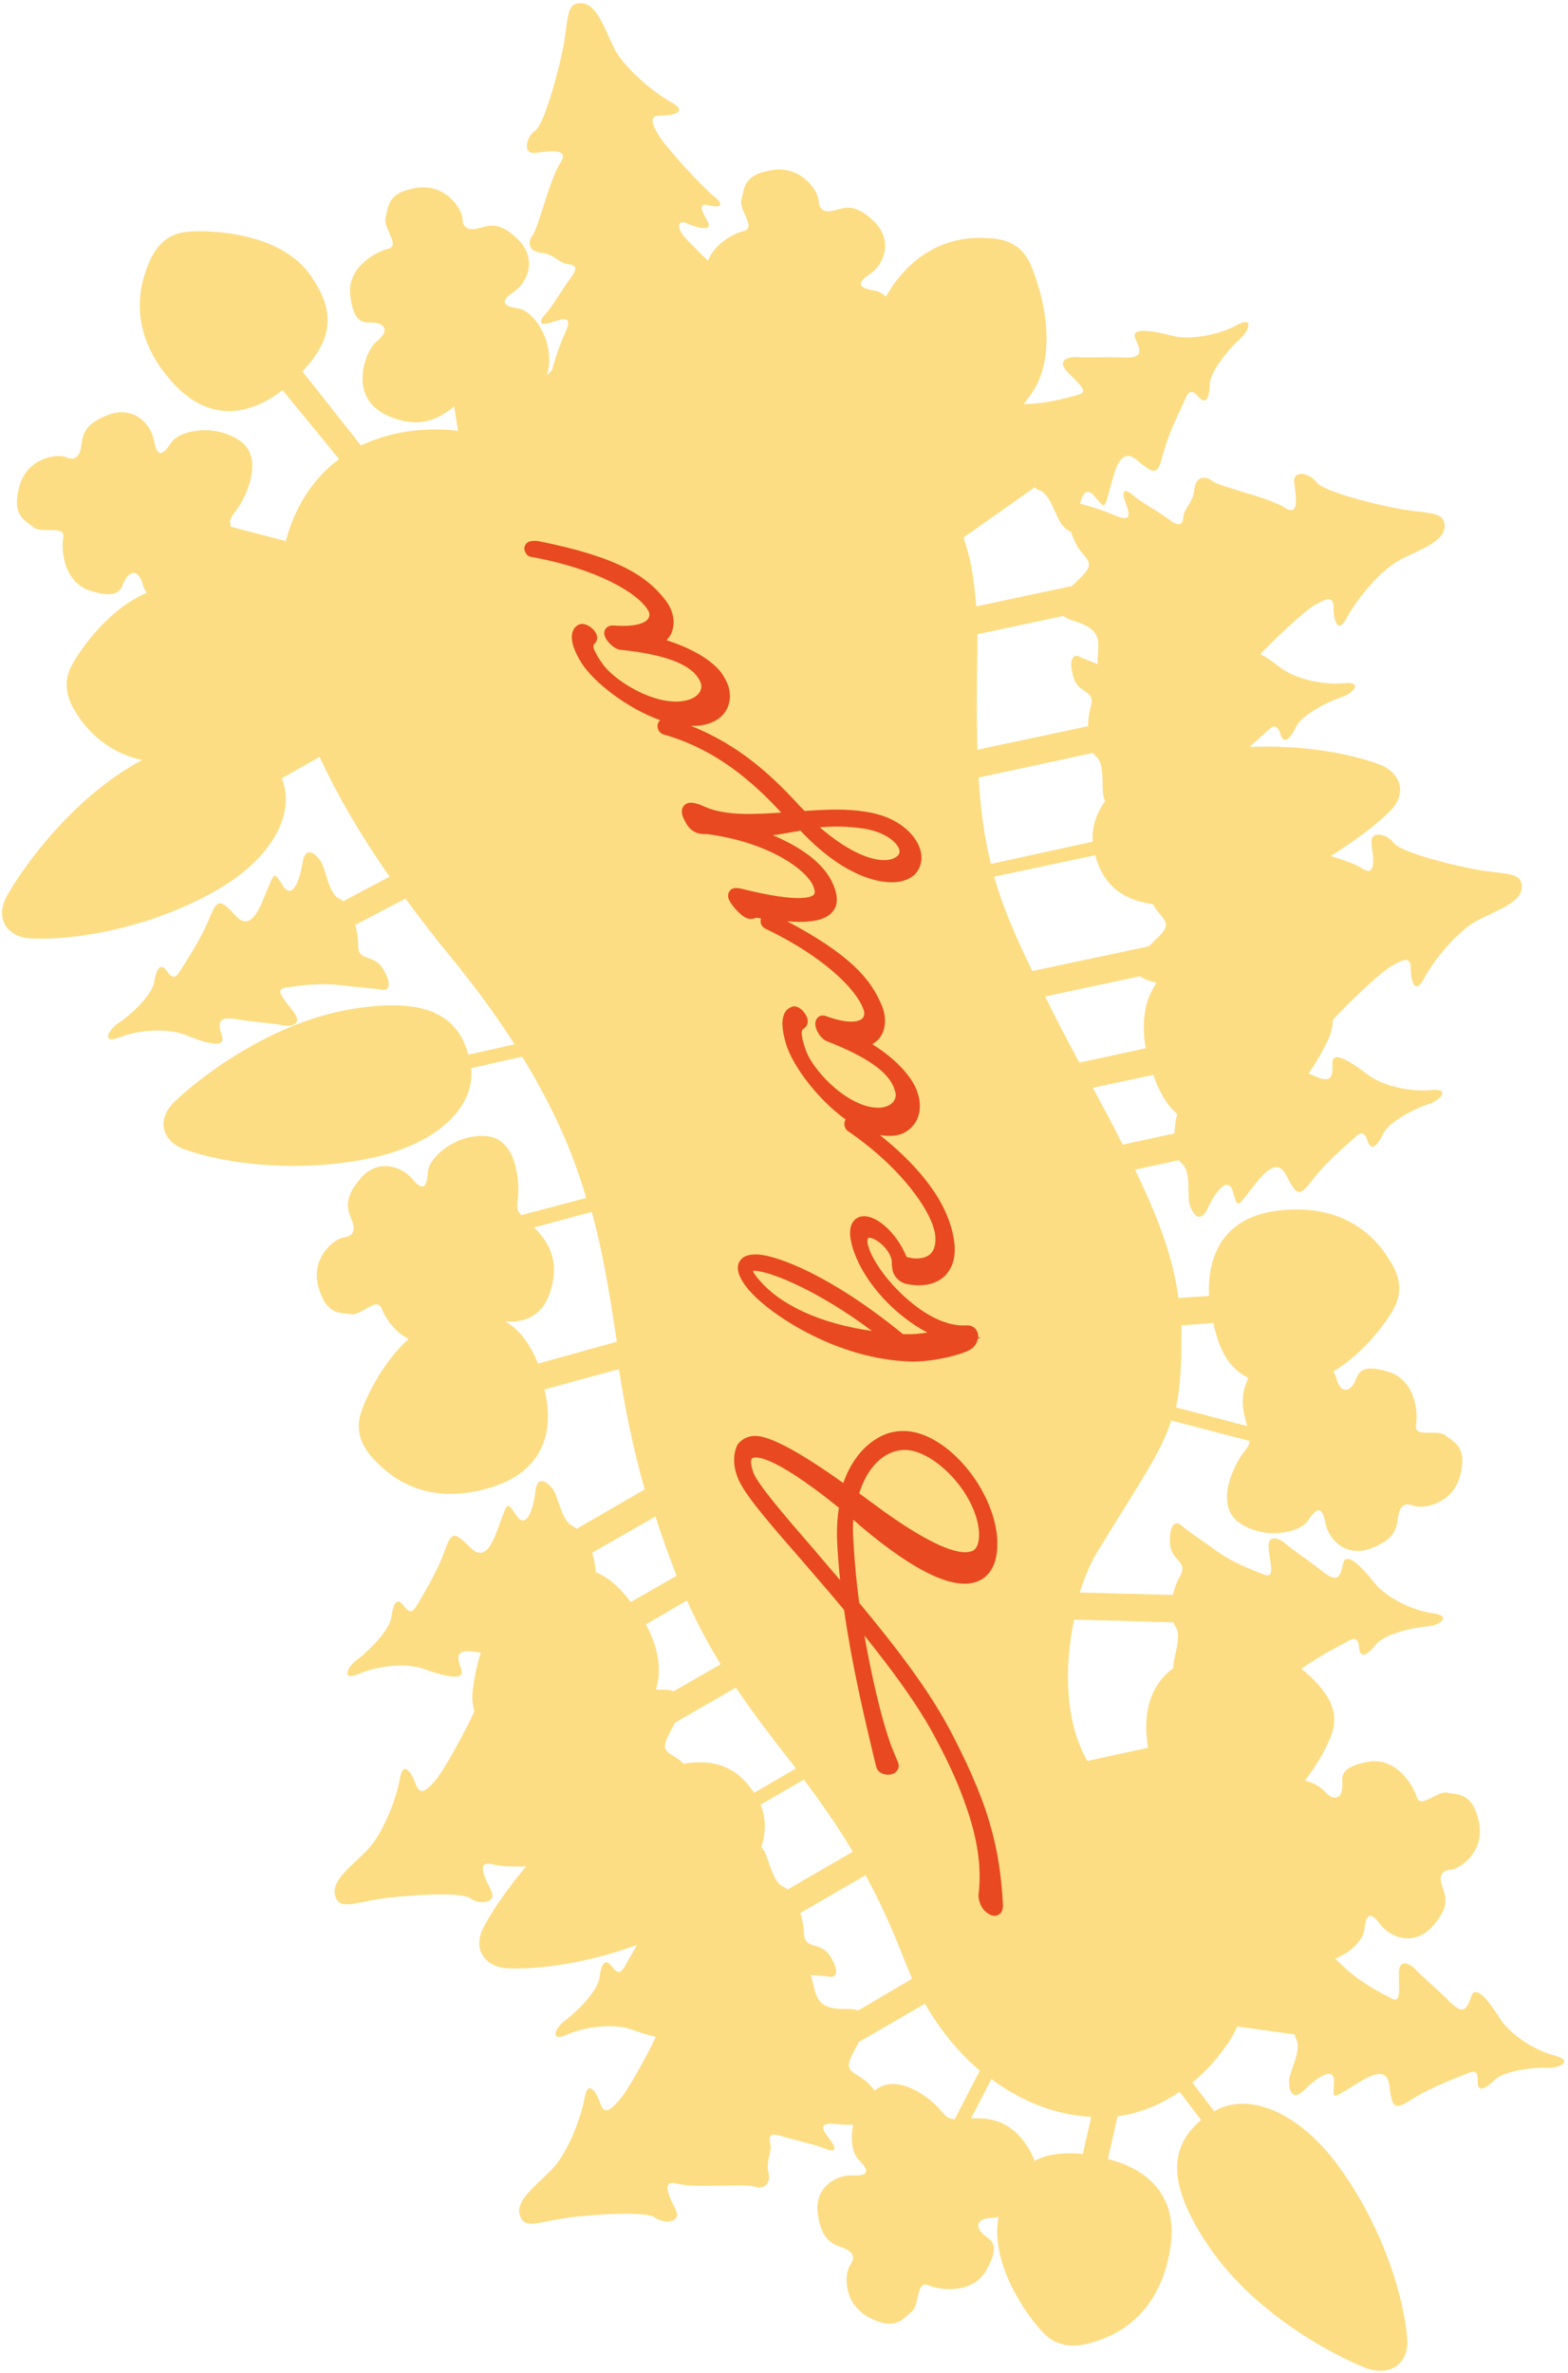 <svg xmlns="http://www.w3.org/2000/svg" xml:space="preserve" style="enable-background:new 0 0 394 596" viewBox="0 0 394 596"><path d="M353.6 587.3c-1.1-12.5-7.4-30.2-18-44.2-10.1-13.2-22.3-17.6-30.5-12.8l-5.5-7.2c3-2.5 5.9-5.5 8.4-9.1 1.2-1.6 2.1-3.3 2.9-5l14.4 2c.1.4.2.8.4 1.2 1.5 2.7-1.7 8-1.8 10.5 0 2.4.8 5.3 4 2.1 3.2-3.2 7.6-6 7.3-1.7-.3 4.2-.3 3.9 3.4 1.7 3.7-2.2 9.8-6.9 10.5-1 .7 5.9 1.3 6.3 6 3.3s11.5-5.4 13.1-6.1c1.6-.7 3.3-1.4 3.1 1.7-.1 3 1.8 2.1 4.3-.3s10.2-3.2 13.3-3c3 .1 6.7-1.8 1.7-3.1s-11.2-5.3-13.7-9.3c-2.5-4-6.1-8.8-7.2-5.6-1.1 3.2-1.9 4.9-5.4 1.4-3.5-3.5-6.8-6.2-8.4-7.9-1.6-1.8-4.5-3.1-4.4.9 0 4 .6 7.4-1.8 6.2-7.4-3.8-9.9-6-12.6-8.5-.5-.5-1.1-1-1.6-1.5 4.1-1.7 7-4.8 7.3-7.2.4-3.8 1.4-5 4-1.5s8.6 5.6 13.1.6 3.4-7.5 2.5-10.1c-.9-2.6-.2-4 2.2-4.2 2.4-.2 8.6-4.6 7-12-1.6-7.4-5.1-6.7-7.8-7.3-2.6-.7-6.8 4.2-7.8 1.1-1-3.2-5.2-10-12.1-8.9-6.9 1.2-6.7 3.5-6.6 5.4.2 4-2.1 4.8-4.6 1.9-.8-.9-2.6-2-4.8-2.6 3.3-4.2 5.5-8.5 6.5-11 2.2-5.4-.2-9.6-2.7-12.5-.8-1-2.3-2.7-4.7-4.5 4.3-3.2 9.8-5.9 11.2-6.7 1.5-.9 3.1-1.7 3.3 1.3.2 3 2.1 1.9 4.3-.8 2.2-2.7 9.8-4.3 12.9-4.5 3-.2 6.4-2.6 1.3-3.3-5.1-.7-11.7-3.9-14.7-7.7-2.9-3.7-7.1-8.1-7.8-4.8-.7 3.3-1.3 5.1-5.2 2-3.9-3.1-7.4-5.3-9.2-6.9-1.8-1.6-4.8-2.6-4.3 1.4s1.5 7.3-1.1 6.3c-7.8-2.9-10.5-4.8-13.5-7s-6-4.1-7.4-5.4c-1.5-1.3-3-.1-2.8 4.5.2 4.6 4.7 4.4 2.5 8.3-.8 1.4-1.4 3-1.8 4.7l-23.4-.6c1.3-4.1 2.8-7.5 4.3-10 10.6-17.4 16-24.8 18.7-33.2l19.6 5.1c.1.9-.3 1.5-1.4 2.9-2.2 2.7-7.5 13.1-1.2 17.6 6.3 4.5 15.3 2.7 17.4-.5 2.1-3.2 3.5-3.8 4.3.5.8 4.3 5.2 8.9 11.5 6.5 6.3-2.4 6.4-5.2 6.8-7.9.4-2.7 1.6-3.7 3.9-2.8 2.3.9 9.8-.3 11.7-7.6 1.9-7.3-1.6-8.3-3.6-10-2-1.8-8 .7-7.5-2.6.6-3.3-.2-11.3-6.8-13.4-6.7-2.1-7.6.1-8.3 1.9-1.6 3.7-4 3.3-4.9-.3-.1-.5-.4-1.1-.8-1.7 7.4-4.4 13-11.9 15-15.4 3-5.1 1.2-9.5-.9-12.7-2-3.2-9.2-14.3-27.3-12.4-15.8 1.6-18.4 13.2-18 21.5l-7.7.5c-1.4-10.7-5.4-20.8-10.9-32.2l11.1-2.4c.2.4.5.7.8 1 2.3 2 1.1 8.1 1.9 10.4.8 2.3 2.6 4.7 4.5.6 1.9-4.1 5.1-8.2 6.3-4.1 1.2 4.1 1.1 3.8 3.8.4 2.7-3.4 6.9-9.8 9.6-4.5 2.7 5.3 3.3 5.5 6.7 1 3.4-4.4 8.9-9 10.2-10.2 1.3-1.2 2.6-2.4 3.5.5.9 2.9 2.5 1.3 4-1.8s8.5-6.5 11.4-7.4c2.9-.9 5.7-4 .5-3.5s-12.3-1.1-16-4c-3.7-2.9-8.8-6.2-8.7-2.8.1 3.4-.1 5.3-4.6 3.2-.5-.2-.9-.4-1.4-.6 2.6-3.6 4.3-7.1 5.2-9.1.6-1.5.9-3 .9-4.3 3-3.4 11.8-11.9 14.8-13.6 3.3-1.9 4.8-2.3 4.8.8 0 3.1 1.1 6.6 3.3 2.4 2.2-4.2 8.3-12 13.6-14.7 5.3-2.7 10.8-4.5 11-8.2.1-3.7-3.5-3.3-9.6-4.2-6.1-.9-20.8-4.5-22.6-7-1.8-2.4-5.9-3.1-5.6 0 .3 3 1.6 9-2.4 6.4-1.6-1.1-4.7-2.1-7.8-3.1 7.1-4.4 12.4-8.8 14.7-11.1 4.9-4.8 2.6-10-2.5-11.9-8.4-3.1-20.2-4.9-32.6-4.4 1.9-1.8 3.6-3.2 4.2-3.8 1.3-1.2 2.6-2.4 3.5.5.9 2.9 2.5 1.3 4-1.8s8.5-6.5 11.4-7.4c2.9-.9 5.7-4 .5-3.5s-12.3-1.1-16-4c-1.5-1.2-3.3-2.5-4.9-3.3 3.7-3.9 10.9-10.7 13.6-12.3 3.3-1.9 4.8-2.3 4.8.8 0 3.1 1.1 6.6 3.3 2.4 2.2-4.2 8.3-12 13.6-14.7 5.3-2.7 10.8-4.5 11-8.2.1-3.7-3.5-3.3-9.6-4.2-6.1-.9-20.8-4.5-22.6-7-1.8-2.4-5.9-3.1-5.6 0 .3 3 1.6 9-2.4 6.4-4-2.6-16.3-5.2-18.2-6.7-1.9-1.5-4.2-1-4.5 2.2-.3 3.2-2.4 4.5-2.7 6.5-.2 1.9-.6 3.2-3.5 1.1-2.9-2.2-7.1-4.4-9.1-6.1-1.9-1.8-3.1-1.5-2.2 1.1.9 2.6 2.5 6-2.3 3.9-3.7-1.6-7.4-2.6-8.9-3 .6-2.6 1.8-4.1 3.6-1.9 2.7 3.3 2.5 3.1 3.7-1.1 1.2-4.2 2.5-11.8 7-7.9 4.6 3.8 5.2 3.7 6.6-1.7 1.4-5.4 4.7-11.8 5.4-13.4.7-1.6 1.4-3.2 3.4-.9 2 2.3 2.8.3 2.9-3.2.2-3.5 5.3-9.3 7.6-11.3s3.6-5.9-.9-3.4c-4.6 2.5-11.8 3.8-16.3 2.6-4.6-1.2-10.5-2.3-9.1.8 1.4 3.1 2 4.9-3 4.7-5-.2-9.2.1-11.5-.1-2.4-.2-5.4.8-2.6 3.7 2.8 2.9 5.5 5 2.9 5.7-7.3 2.1-10.6 2.3-13.9 2.4.6-.8 1.3-1.6 1.9-2.5 7.5-10.7 2.2-27.3-.2-32.7-2.4-5.4-7.1-6.4-10.9-6.5-3.7-.2-16.6-.6-25.4 14.7-.9-.8-1.9-1.4-2.8-1.5-3.8-.6-4.9-1.7-1.3-4.1 3.6-2.4 6-8.3 1.3-13.1-4.8-4.8-7.4-3.7-10-3-2.6.7-4 0-4.1-2.4-.1-2.4-4.2-8.8-11.7-7.7-7.5 1.2-6.9 4.8-7.7 7.4-.8 2.6 3.9 7.1.6 7.9-2.5.6-7.4 3.2-9 7.5-1.6-1.6-3.2-3.1-5.1-5.1-3.1-3.1-2.6-5.4-.2-4.3 2.4 1.1 6.9 2.3 5.1-.7-1.8-3-2.1-4.5.5-3.8 2.6.7 4-.2 1.4-2.1-2.6-2-12.3-12.4-14.2-15.7-1.9-3.3-2.2-4.8.9-4.8s6.6-1 2.4-3.3c-4.2-2.3-11.9-8.5-14.5-13.8-2.6-5.4-4.3-10.9-8.1-11.1-3.7-.2-3.3 3.4-4.3 9.5s-4.9 20.7-7.3 22.5c-2.4 1.7-3.2 5.9-.1 5.6 3-.3 9-1.5 6.4 2.5-2.6 3.9-5.5 16.2-6.9 18.1-1.5 1.8-1 4.2 2.1 4.5 3.1.3 4.5 2.5 6.4 2.8 1.9.2 3.2.6 1 3.5s-4.5 7.1-6.3 9c-1.8 1.9-1.6 3.1 1.1 2.3 2.6-.8 6-2.4 3.9 2.3-2.2 4.8-3.4 9.6-3.4 9.6-.5.5-1.1 1-1.4 1.5.2-.4.3-.8.4-1.3 1.6-7.6-3.6-15.1-7.4-15.7-3.8-.6-4.9-1.7-1.3-4.1 3.6-2.4 6-8.3 1.3-13.1-4.7-4.8-7.3-3.7-10-3-2.6.7-4 0-4.1-2.4-.1-2.4-4.2-8.9-11.6-7.7-7.5 1.2-6.9 4.8-7.7 7.4-.8 2.6 3.9 7.1.6 7.9-3.2.8-10.3 4.7-9.5 11.6.8 6.9 3.1 6.9 5.1 6.9 4 0 4.7 2.3 1.7 4.6s-7.6 14.1 2.4 18.7c8.7 4 13.8.3 16.9-2.2l1 6.1c-8.9-1-17.3.3-24.4 3.7L76 93.3c7.2-7.7 8.8-14.6 1.9-24.3C70.4 58.4 53 57.7 47.2 58.2c-5.9.5-8.4 4.5-9.9 8.1C35.9 69.8 31 82 43 95.7c10.5 11.9 21.4 7.4 28 2.3l14.2 17.3c-6.3 4.7-11 11.6-13.4 20.6L58 132.3c-.4-1.6-.2-2.1 1.2-3.9 2.2-2.7 7.5-13.1 1.2-17.6-6.3-4.5-15.3-2.8-17.4.4-2.1 3.2-3.5 3.8-4.3-.5-.8-4.3-5.2-8.9-11.5-6.5-6.3 2.4-6.4 5.2-6.8 7.9-.4 2.7-1.6 3.7-3.9 2.7-2.3-.9-9.8.2-11.7 7.6-1.9 7.3 1.6 8.3 3.6 10 2 1.8 8-.7 7.5 2.6-.6 3.3.2 11.3 6.8 13.4 6.7 2.1 7.6-.1 8.3-1.9 1.6-3.7 4-3.3 4.9.4.1.6.5 1.3 1 2-9.4 3.9-16.4 13.8-18.7 17.9-2.9 5.1-.9 9.5 1.2 12.7 1.6 2.4 6.3 9.2 16.3 11.4-18.3 9.8-30.8 28.4-34 34.2-3.2 6 .5 10.3 5.9 10.6 12.5.6 30.9-3.1 46.3-11.8 14.5-8.1 20.5-19.6 16.9-28.4l9.5-5.4c4.3 9.3 10.1 19.4 17.6 30.1l-11.7 6.2c-.3-.3-.7-.6-1-.7-2.7-1.3-3.3-7.5-4.7-9.5-1.4-2-3.8-3.8-4.5.6-.7 4.5-2.6 9.3-4.9 5.7-2.3-3.6-2.1-3.3-3.8.6-1.7 4-3.9 11.3-8 7-4-4.4-4.7-4.4-6.8.8-2.1 5.2-6.1 11.1-7 12.6-.9 1.5-1.8 3-3.5.5s-2.7-.6-3.3 2.8c-.6 3.4-6.4 8.6-9 10.2-2.5 1.7-4.4 5.4.5 3.5 4.8-1.9 12.2-2.3 16.5-.5 4.4 1.8 10.1 3.6 9.1.3-1-3.2-1.3-5.1 3.6-4.3 4.9.8 9.1 1 11.4 1.5 2.3.5 5.4-.1 3-3.3-2.4-3.2-4.9-5.6-2.2-6.1 8.2-1.3 11.5-.9 15.2-.5 3.7.5 7.2.6 9.1 1 1.9.4 2.7-1.4.3-5.3-2.4-3.9-6.3-1.5-6.2-6 0-1.6-.3-3.3-.7-5l12.6-6.6c3.3 4.6 7 9.3 10.9 14.1 6.6 8 12 15.5 16.5 22.5l-11.6 2.6c-2.6-9.1-9.5-14.8-29.6-11.4-21.3 3.6-39.6 18.6-44.4 23.4-4.8 4.8-2.5 10 2.7 11.8 11.8 4.2 30.5 5.8 47.7 2 16.2-3.7 25.3-12.9 24.3-22.4l12.8-2.9c8 13 12.9 24.5 16.1 35.5l-16.3 4.3c-1.1-1.2-1.2-1.8-.9-4 .5-3.4.1-15.1-7.7-15.8-7.7-.8-14.6 5.2-14.9 9-.2 3.8-1.2 5-3.9 1.7-2.8-3.3-8.9-5.2-13.2.1-4.3 5.2-3 7.7-2 10.3 1 2.6.4 4-2 4.3-2.4.3-8.4 5.1-6.4 12.4 2 7.3 5.5 6.4 8.1 6.9 2.7.5 6.6-4.6 7.8-1.4.8 2.1 3.2 5.9 6.8 7.6-6.5 5.8-10.5 14.3-11.9 18.2-1.9 5.6.7 9.5 3.4 12.3 2.6 2.7 11.8 12.2 29.2 6.8 15.1-4.7 15.4-16.6 13.4-24.6l18.7-5.1c1.5 9.4 3.4 19.3 6.5 30.2l-17.1 9.9c-.3-.3-.7-.5-1-.7-2.8-1.2-3.6-7.4-5-9.3-1.5-1.9-3.9-3.7-4.4.8-.5 4.5-2.3 9.4-4.7 5.9-2.4-3.5-2.2-3.3-3.8.8-1.5 4-3.5 11.5-7.7 7.3s-4.9-4.2-6.7 1.1c-1.9 5.3-5.7 11.3-6.6 12.9-.9 1.5-1.7 3.1-3.5.6s-2.7-.5-3.2 2.9-6.1 8.8-8.6 10.6c-2.5 1.8-4.1 5.5.6 3.5 4.8-2.1 12.1-2.8 16.5-1.1 4.4 1.6 10.2 3.2 9.1 0-1.1-3.2-1.5-5.1 3.4-4.4.5.1 1 .1 1.5.2-1.3 4.2-1.9 8.1-2.1 10.3-.1 1.7.1 3.1.5 4.4-1.8 4.2-7.6 14.9-9.9 17.5-2.5 2.9-3.9 3.6-4.9.7-1-2.9-3.1-5.9-3.9-1.3-.8 4.7-4.2 14-8.4 18.2-4.2 4.2-8.9 7.6-7.9 11.2 1 3.6 4.3 2 10.4 1 6-1 21.2-2.1 23.6-.3 2.4 1.8 6.6 1.1 5.3-1.7-1.3-2.8-4.3-8 .3-6.8 1.9.5 5.1.6 8.4.5-5.4 6.4-9.1 12.2-10.6 15.1-3.2 6 .6 10.3 6.1 10.5 8.9.3 20.8-1.6 32.4-5.9-1.3 2.3-2.4 4.1-2.8 4.9-.9 1.5-1.7 3.1-3.5.6s-2.8-.5-3.2 2.9c-.5 3.4-6.1 8.8-8.6 10.6-2.5 1.8-4.1 5.6.6 3.5 4.8-2.1 12.1-2.8 16.5-1.1 1.9.7 3.9 1.3 5.7 1.7-2.3 4.9-7.1 13.6-9.2 15.9-2.5 2.9-3.9 3.6-4.8.7-1-2.9-3.1-5.9-3.9-1.3-.8 4.7-4.2 14-8.4 18.2-4.2 4.2-8.9 7.6-7.9 11.2 1 3.6 4.3 2 10.4 1 6-1 21.2-2.1 23.6-.3 2.4 1.8 6.6 1.1 5.3-1.7-1.3-2.8-4.3-8 .3-6.8 4.6 1.2 17.1-.1 19.3.7 2.2.8 4.3-.4 3.6-3.5-.7-3.1.9-5.1.5-7-.4-1.9-.5-3.2 3-2.1s8.1 2 10.5 3c2.4 1.1 3.4.5 1.8-1.7-1.6-2.2-4.2-4.9 1-4.4 1.6.2 3.1.2 4.5.2-.8 3.7-.2 7.2 1.3 8.7 2.7 2.7 2.9 4.2-1.4 4-4.3-.2-9.8 3.1-8.8 9.8 1 6.7 3.7 7.4 6.3 8.4 2.6 1 3.2 2.3 1.8 4.4-1.4 2-1.9 9.6 4.8 13.1 6.7 3.5 8.4.3 10.6-1.4 2.2-1.6 1.1-8 4.2-6.7 3.1 1.3 11.1 2.3 14.6-3.7 3.5-6.1 1.5-7.4 0-8.5-3.2-2.4-2.4-4.6 1.4-4.7.5 0 1-.1 1.7-.3-2.2 12 7.2 24.8 11 28.9 4 4.3 8.8 3.8 12.4 2.7 3.7-1.1 16.3-4.8 19.6-22.7 2.9-15.6-7.5-21.4-15.5-23.4l2.4-10.7c5.4-.8 10.7-2.8 15.6-6.2l5.4 7.1c-7.2 6.2-9.5 14.8 1.9 31.7 12.1 17.9 33.4 28.3 39.8 30.7 6.8 2.2 10.6-2.1 10.1-7.6zm-79-314.1 15.2-3.2c1.5 4.3 3.4 7.6 6 9.8-.4 1.5-.6 3.2-.7 4.9l-13 2.8c-2.2-4.5-4.8-9.2-7.5-14.3zm15.9-37.3c-.6.6-1.2 1.2-1.9 1.8l-29.2 6.2c-4.3-8.8-7.4-16-9.6-23.7l25.4-5.4c1.7 6.3 5.6 11.1 14.5 12.3.5.9 1 1.6 1.6 2.3 2.1 2.5 2.6 3.3-.8 6.5zm-29.4-112.8c2.9.9 4.2 7 5.9 8.9.6.7 1.4 1.3 2.1 1.6.8 2.3 1.7 4.1 2.9 5.4 2.1 2.4 2.5 3.2-.8 6.4-.6.6-1.2 1.2-1.9 1.8l-24 5.1c-.5-6.9-1.5-12.6-3.2-17.3l17.9-12.6c.4.4.8.6 1.1.7zm-15.5 36.2 21.6-4.6c.6.5 1.4.9 2.5 1.2 7.3 2.2 6.4 5.1 6.1 9.6v1.3c-1.8-.7-3.4-1.3-4.4-1.8-1.7-.9-3 .6-1.7 5 1.2 4.4 5.6 3.1 4.4 7.4-.4 1.5-.7 3.3-.7 5l-27.8 5.9c-.2-7.3-.2-15.7 0-25.8v-3.2zm.3 36 28.8-6.2c.2.4.5.7.8 1 2.3 2 1.1 8.1 1.9 10.4.1.2.2.5.3.7-2.3 3.2-3.4 6.7-3.1 10.2L249 217c-1.6-6.4-2.6-13.2-3.1-21.7zm16.7 55 23.9-5.1c.6.5 1.4.9 2.5 1.2.6.2 1.1.3 1.6.5-3.6 5.1-3.6 11.4-2.7 16.4l-16.7 3.6c-1.9-3.5-3.8-7.2-5.8-11-.9-1.9-1.9-3.8-2.8-5.6zm-127.4 92.2c-2.1-5.1-4.7-8.6-8.3-10.6 4.3.4 9.2-1 11.2-7 3.1-9-1.1-13.7-3.9-16.6l14.5-3.9c3 11 4.6 21.5 6.3 32.6l-19.8 5.5zM215.6 505c-.7-.3-1.6-.4-2.8-.4-7.6.2-7.6-2.9-8.7-7.2-.1-.5-.2-.9-.4-1.3 1.9.1 3.6.2 4.7.4 1.9.3 2.6-1.5.1-5.3s-6.3-1.2-6.5-5.7c0-1.6-.4-3.3-.9-5l16.4-9.5c3.3 6.1 6.5 12.9 9.5 20.7.7 1.8 1.5 3.6 2.2 5.3l-13.6 8zm-18.8-31.1c-2.8-1.2-3.6-7.4-5-9.3-.2-.2-.3-.4-.5-.6 1.2-3.7 1.2-7.4-.2-10.7L202 447c4.1 5.5 8.3 11.4 12.3 18.1l-16.4 9.5c-.4-.3-.8-.6-1.1-.7zm-25-30.9c-.7-.7-1.5-1.2-2.2-1.7-2.7-1.6-3.4-2.2-1.2-6.3.4-.7.8-1.5 1.2-2.3l15.3-8.8c4.8 7.1 9.9 13.6 15.1 20.3l-10.5 6.1c-3.7-5.5-8.8-8.8-17.7-7.3zm123.1-35.5c.1.4.3.8.5 1.1 1.7 2.4-.7 7.9-.6 10.4-7.1 5.3-7.4 13.7-6.3 20l-15.3 3.3c-5.8-10.2-5.7-24.1-3.3-35.5l25 .7zM181.1 418l-11.8 6.8c-.7-.3-1.6-.4-2.8-.4h-1.7c1.9-5.9-.1-11.9-2.5-16.4l10.3-6c2.7 6 5.5 11.2 8.5 16zm115.8-85.1 8-.6c1.4 6.8 3.9 11.4 8.8 13.8-2.5 4.9-1.1 9.3-.3 12.1l-17.9-4.7c1.1-5 1.4-10.8 1.4-19.5v-1.1zm-132.2 48c1.5 4.7 3.3 9.7 5.3 14.9l-11.5 6.6c-2.8-3.7-5.6-6.2-8.8-7.5-.1-1.5-.4-3.2-.9-4.9l15.9-9.1zm71.8 149.3c-2.1-2.7-10.9-10-16.7-5.1-1.3-1.6-2.6-2.8-4-3.6-2.7-1.6-3.4-2.2-1.2-6.3.4-.7.8-1.5 1.2-2.3l16.6-9.6c3.9 6.7 8.6 12.4 13.8 16.8l-6.3 12.2c-1.5-.1-2-.4-3.4-2.1zm35.6 10.8c-5-.4-9 0-12.2 1.8-.2-.8-.6-1.6-1-2.4-4.6-8.3-10.9-8.5-14.9-8.3l5.1-9.9c7.8 5.8 16.5 9.1 25.1 9.5l-2.1 9.3z" style="fill:#fddd83"/><path d="M185.2 370.7c.2.7.6 1.4.9 2 2.1 4 8.1 10.9 15.7 19.6 3.3 3.9 6.8 7.8 10.3 12.1 1.8 12.8 4.9 26.4 8 39.1.2 1.2 1.1 2 2.4 2.2 1.1.2 2.2-.1 2.8-.8.6-.7.7-1.6.2-2.6-.5-1.1-1-2.4-1.6-3.9-2.4-6.6-4.8-16.9-6.7-27.6 7.7 9.6 13.1 17.2 16.8 23.8 3.8 6.9 6.6 12.9 8.5 18.4 3.1 8.5 4.2 15.9 3.4 22.7-.1.8.1 1.6.3 2.2.3.9.8 1.7 1.4 2.2.5.4 1.8 1.6 3.2.9.9-.4 1.3-1.4 1.2-2.8-.5-9.5-2-16.9-4.8-24.9-1.9-5.2-4.4-10.9-8.1-18-5.6-10.9-14.8-22.6-23.2-32.7-.7-5.1-1.2-10.6-1.5-16.2-.1-1.6-.1-3.1 0-4.7.6.5 1.2 1 1.8 1.6 14.1 11.9 24.2 16.5 29.9 13.7 2.1-1 4.6-3.5 4.5-9.5 0-2.6-.6-5.4-1.6-8.2-3.3-9.1-10.8-17.1-18.2-19.3-3.4-1-7-.7-10.1 1.1-3.9 2.2-7 6.2-8.8 11.4-10.8-7.7-17.9-11.5-21.6-11.8-2-.2-3.7.6-4.9 2-1.1 2-1.3 5-.2 8zm33.7 6.6c-1.1-.8-2-1.5-3-2.2 2-6.5 6.2-10.7 11.1-10.9 6.2-.3 15 7.5 18 16 .9 2.5 1.2 4.9.9 6.8-.3 1.8-1.1 2.4-1.7 2.6-2.2.9-8.3.4-25.3-12.3zm-8.1 1.4c-.4 2.5-.5 4.7-.5 7 .1 3.5.4 7.2.8 11.2-2.4-2.8-4.8-5.6-6.9-8.1-7.4-8.5-13.7-15.9-14.9-18.9l-.1-.3c-.6-1.8-.6-3.1-.2-3.3.4-.3 3.9-2 21.8 12.4zm-78.6-242.1c-.4.5-.6 1.2-.3 1.9.3.8 1 1.4 1.7 1.4 16.5 3 26.8 9.1 29.3 13.5.3.5.5 1.3-.1 2.1-.5.7-2.4 2.1-8.8 1.6-1 0-1.6.5-1.8.8-.2.3-.6 1-.2 2 .5 1.3 2.3 3.1 3.8 3.3 11.5 1.2 18.1 3.7 20.1 7.9.9 1.8-.1 3.6-2.4 4.5-7.1 2.7-18.5-4-21.9-8.6-1.2-1.6-1.9-2.9-2.3-3.8-.4-1.1-.1-1.3.1-1.5.6-.6.8-1.4.5-2.3-.4-1.1-1.5-2-2.4-2.4-.7-.3-1.4-.4-2.1-.1-.8.4-2.6 1.8-1.2 5.8.4 1.1 1 2.4 1.9 3.8 3.1 4.9 11.6 11.5 19.8 14.4-.1.1-.2.1-.2.2-1 1-.4 3 1.1 3.4 13 3.7 22.2 11.7 29.5 19.6-7.3.5-14.1.8-19.3-1.5-2.2-1-3.9-1.4-5-.4-.5.5-1 1.4-.4 3 .2.4.4.9.7 1.4 1.5 2.8 3.7 2.9 4.8 2.9h.5c15.5 2 25.2 9 26.8 13.2l.1.3c.3.8.3 1.4 0 1.7-.5.6-3.4 2.2-17.9-1.4-.9-.2-2.3-.6-3.2.4-.2.3-.7 1-.3 2.1.2.6.7 1.3 1.5 2.3 2.2 2.5 3.6 3.2 5.4 2.4h.1c.4.1.7.1 1.1.2-.1.4-.1.9 0 1.3.2.6.7 1.1 1.2 1.3 14.4 6.9 22.7 15.1 24.5 20.1.1.2.2.5.2.6.1.3.2 1.3-.5 1.9-.5.4-2.6 1.7-9.1-.7-1.2-.4-1.9.2-2.1.5-.4.4-.8 1.3-.3 2.7.3.9 1.2 2.5 2.6 3.1 10 3.9 15.5 7.7 17 11.9.1.3.2.7.3 1 .2.8 0 1.6-.5 2.3-.6.8-1.7 1.3-3 1.5-7.6.7-16.8-8.7-18.9-14.1-1.2-3.2-1.5-5.3-.7-5.7.7-.4 1.4-1.4.9-2.8-.4-1.1-1.8-3-3.5-2.8-.8.2-1.6.7-2 1.4-1 1.6-.9 4.3.2 8 1.6 5.4 7.9 13.9 15 19-.4.5-.4 1.2-.2 1.9.2.5.5.9.9 1.1 11.7 8 19.1 17.6 21.2 23.6.2.7.4 1.3.5 1.8.3 1.8.3 4.3-1.4 5.6-1.5 1.1-3.9 1.1-5.7.5-2.6-6.3-8-11-11.6-10.1-.9.2-3.1 1.3-2.5 5.4.2 1.2.5 2.5 1 3.7 2.8 7.8 10.3 15.8 18.3 20-1.8.3-3.8.5-5.6.4h-.5c-18.3-14.9-31.4-19.6-36.3-20-2.2-.1-3.8.3-4.6 1.5-.5.6-.9 1.8-.3 3.5.5 1.3 1.4 2.8 3 4.5 4.6 5.2 21.2 16.9 40.4 17.4 5.1.1 13.6-1.8 15.4-3.5.7-.7 1.1-1.5 1.2-2.3l.8-.1-.7-.2c0-.4 0-.9-.2-1.3-.4-1.1-1.5-1.8-2.8-1.7-9.9.7-21.9-12.2-24.4-19.2-.5-1.4-.5-2.1-.4-2.4.1-.3.1-.3.3-.4 1.4-.1 4.5 2.1 5.5 4.8.2.5.3 1 .3 1.5 0 .8.1 1.6.3 2.3.6 1.7 2 2.6 3 2.9 4 1 7.7.3 10-1.9 1.6-1.6 3.3-4.6 2.1-10.2-.2-1.2-.6-2.4-1-3.6-2.5-7.1-8.4-14.4-17.4-21.6 1.3.2 2.6.3 3.9.1 2.2-.3 4-1.6 5.1-3.4 1.2-2.1 1.4-4.7.4-7.5-.1-.2-.1-.4-.2-.6-2-4.8-7.2-9-11.1-11.4.6-.4 1.1-.8 1.6-1.3 1.8-2.1 2.1-5.4.7-8.6-2.7-6.5-7.9-12.6-23.7-21 6 .5 9.7-.3 11.4-2.4 1.6-1.9 1.4-4.5-.4-8-2.8-5.2-8.9-8.8-14.6-11.2 1.6-.2 3.2-.5 4.9-.8.7-.1 1.3-.2 2-.4 10.8 11.5 19.3 12.9 22.5 13 2.6.1 4.8-.6 6.2-1.9 1.7-1.7 2.2-4.2 1.3-6.7-1.2-3.5-5.5-7.9-13.5-9.1-4.9-.8-9.9-.6-15.4-.2l-.6-.6c-.5-.5-1-1-1.5-1.6-6.3-6.7-14.1-14.2-26.5-19.2 2 .1 3.9-.2 5.6-1 3.6-1.6 5.1-5.5 3.7-9.3-.4-1-1-2.1-1.7-3.1-3.2-4.1-9.4-6.7-13.7-8.1.3-.3.5-.6.8-1 1.6-2.6 1.2-6.2-1.2-9.2-4.6-5.9-11.8-10.7-31.9-14.7-2.1-.2-2.7.3-3 .7zm57 182.6h.6c4.3.3 16.1 5.2 29.3 15.1-12.9-1.8-23.1-6.5-28.5-13-.9-1-1.3-1.7-1.4-2.1zM206 207.8c3.2-.3 7.1-.3 11.5.4 4.9.9 7.7 3.2 8.4 5 .3.8.1 1.3-.4 1.8-2.3 2.1-9.3 1.6-19.5-7.2z" style="fill:#e84920"/></svg>